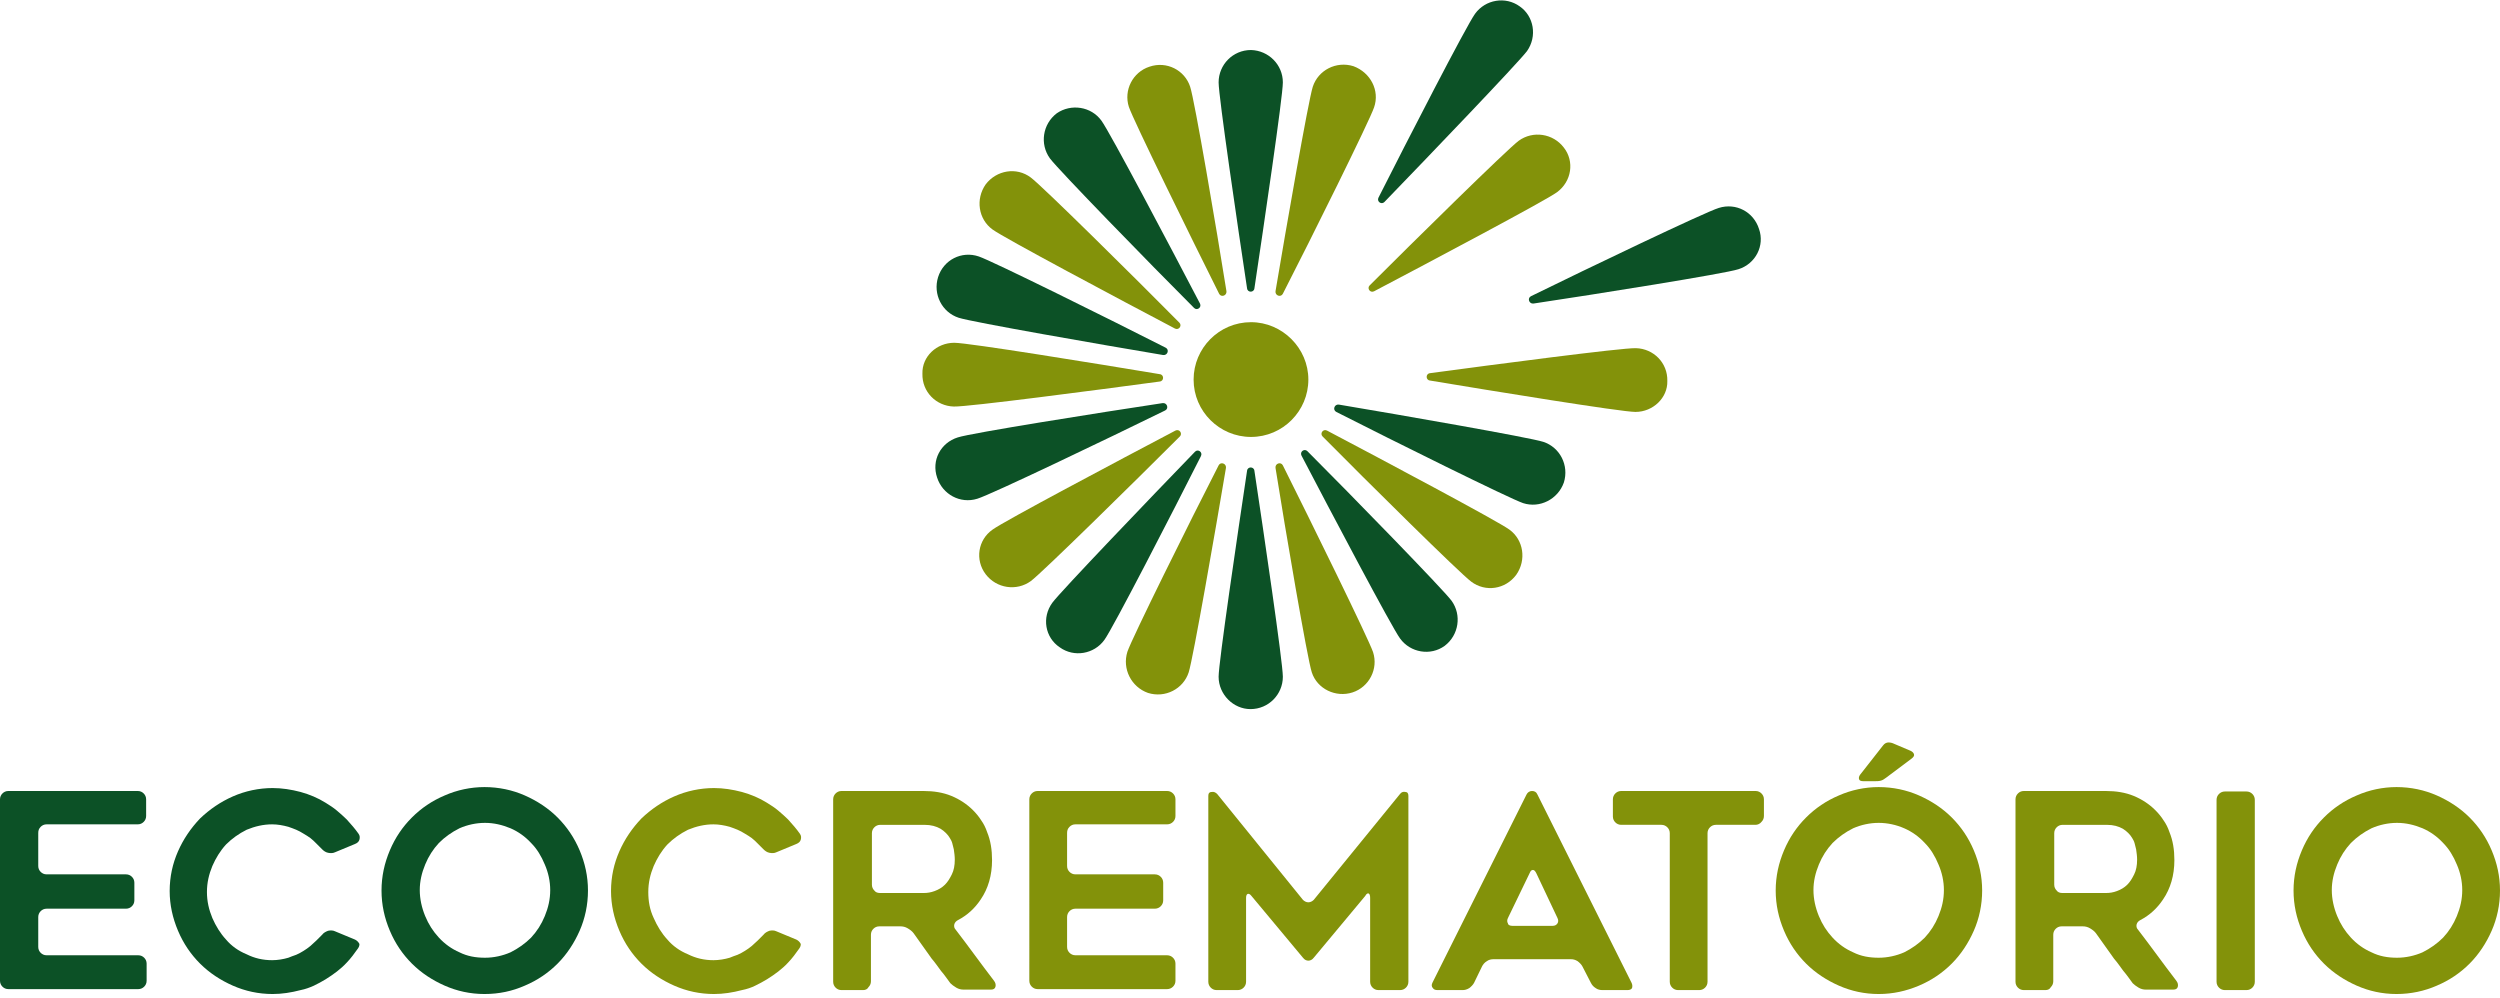 <?xml version="1.0" encoding="utf-8"?>
<!-- Generator: Adobe Illustrator 26.1.0, SVG Export Plug-In . SVG Version: 6.00 Build 0)  -->
<svg version="1.1"
	 id="svg2" sodipodi:docname="01 Marca Crematorio2.eps" xmlns:cc="http://creativecommons.org/ns#" xmlns:dc="http://purl.org/dc/elements/1.1/" xmlns:inkscape="http://www.inkscape.org/namespaces/inkscape" xmlns:rdf="http://www.w3.org/1999/02/22-rdf-syntax-ns#" xmlns:sodipodi="http://sodipodi.sourceforge.net/DTD/sodipodi-0.dtd" xmlns:svg="http://www.w3.org/2000/svg"
	 xmlns="http://www.w3.org/2000/svg" xmlns:xlink="http://www.w3.org/1999/xlink" x="0px" y="0px" viewBox="0 0 509.8 203.5"
	 style="enable-background:new 0 0 509.8 203.5;" xml:space="preserve">
<style type="text/css">
	.st0{fill:#0C5126;}
	.st1{fill:#83920A;}
</style>
<sodipodi:namedview  bordercolor="#666666" borderopacity="1" gridtolerance="10" guidetolerance="10" id="namedview4" inkscape:pageopacity="0" inkscape:pageshadow="2" inkscape:window-height="480" inkscape:window-width="640" objecttolerance="10" pagecolor="#ffffff">
	</sodipodi:namedview>
<g>
	<path id="path14" class="st0" d="M7.8,169.9v6.7c0,0.5,0.2,0.9,0.5,1.2c0.3,0.3,0.7,0.5,1.2,0.5h16.2c0.5,0,0.9,0.2,1.2,0.5
		c0.3,0.3,0.5,0.7,0.5,1.2v3.6c0,0.5-0.2,0.9-0.5,1.2c-0.3,0.3-0.7,0.5-1.2,0.5H9.5c-0.5,0-0.9,0.2-1.2,0.5
		c-0.3,0.3-0.5,0.7-0.5,1.2v6.1c0,0.5,0.2,0.9,0.5,1.2c0.3,0.3,0.7,0.5,1.2,0.5h18.7c0.5,0,0.9,0.2,1.2,0.5c0.3,0.3,0.5,0.7,0.5,1.2
		v3.5c0,0.5-0.2,0.9-0.5,1.2c-0.3,0.3-0.7,0.5-1.2,0.5H1.7c-0.5,0-0.9-0.2-1.2-0.5c-0.3-0.3-0.5-0.7-0.5-1.2V163
		c0-0.5,0.2-0.9,0.5-1.2c0.3-0.3,0.7-0.5,1.2-0.5h26.4c0.5,0,0.9,0.2,1.2,0.5c0.3,0.3,0.5,0.7,0.5,1.2v3.4c0,0.5-0.2,0.9-0.5,1.2
		c-0.3,0.3-0.7,0.5-1.2,0.5H9.5c-0.5,0-0.9,0.2-1.2,0.5C7.9,169,7.8,169.4,7.8,169.9"/>
	<path id="path16" class="st0" d="M73,193.4c-0.4,0.5-0.7,1-1.1,1.5c-0.4,0.5-0.8,1-1.2,1.4c-1.2,1.3-2.7,2.4-4.3,3.4
		c-0.8,0.5-1.6,0.9-2.4,1.3c-0.9,0.4-1.7,0.7-2.7,0.9c-1.9,0.5-3.8,0.8-5.7,0.8c-2.9,0-5.6-0.6-8.1-1.7c-2.5-1.1-4.8-2.6-6.7-4.5
		c-1.9-1.9-3.4-4.1-4.5-6.7c-1.1-2.6-1.7-5.3-1.7-8.1c0-2.9,0.6-5.6,1.7-8.1c1.1-2.5,2.6-4.7,4.5-6.7c2-1.9,4.2-3.4,6.7-4.5
		c2.5-1.1,5.3-1.7,8.1-1.7c1.9,0,3.8,0.3,5.7,0.8c1.8,0.5,3.5,1.2,5.1,2.2c0.8,0.5,1.6,1,2.3,1.6c0.7,0.6,1.4,1.2,2,1.8
		c0.9,1,1.7,1.9,2.4,2.9c0.3,0.4,0.3,0.8,0.2,1.2c-0.1,0.4-0.4,0.7-0.9,0.9l-4.1,1.7c-0.4,0.2-0.9,0.2-1.4,0.1
		c-0.5-0.1-0.9-0.4-1.2-0.7c-0.2-0.2-0.4-0.4-0.6-0.6c-0.2-0.2-0.4-0.4-0.6-0.6c-0.4-0.4-0.8-0.8-1.2-1.1c-0.4-0.3-0.9-0.6-1.4-0.9
		c-0.5-0.3-1-0.6-1.5-0.8c-0.5-0.2-1-0.4-1.6-0.6c-1.1-0.3-2.2-0.5-3.3-0.5c-1.8,0-3.5,0.4-5.2,1.1c-1.6,0.8-3,1.8-4.2,3
		c-1.2,1.3-2.1,2.8-2.8,4.4c-0.7,1.7-1.1,3.4-1.1,5.3c0,1.9,0.4,3.6,1.1,5.3c0.7,1.6,1.6,3.1,2.8,4.4c1.1,1.3,2.5,2.3,4.2,3
		c1.6,0.8,3.3,1.2,5.2,1.2c1.1,0,2.3-0.2,3.3-0.5c0.5-0.2,1-0.4,1.6-0.6c0.5-0.2,1-0.5,1.5-0.8c0.5-0.3,0.9-0.6,1.4-1
		c0.4-0.4,0.8-0.7,1.2-1.1c0.2-0.2,0.4-0.4,0.6-0.6c0.2-0.2,0.4-0.4,0.6-0.6c0.3-0.4,0.7-0.6,1.2-0.8c0.5-0.1,1-0.1,1.4,0.1l4.1,1.7
		c0.4,0.2,0.7,0.5,0.9,0.9C73.3,192.6,73.3,193,73,193.4"/>
	<path id="path18" class="st0" d="M98.9,167.8c-1.8,0-3.6,0.4-5.2,1.1c-1.6,0.8-3,1.8-4.2,3c-1.2,1.3-2.1,2.7-2.8,4.4
		c-0.7,1.7-1.1,3.4-1.1,5.2c0,1.8,0.4,3.6,1.1,5.3c0.7,1.7,1.6,3.1,2.8,4.4c1.2,1.3,2.6,2.3,4.2,3c1.6,0.8,3.3,1.1,5.2,1.1
		c1.8,0,3.6-0.4,5.2-1.1c1.6-0.8,3-1.8,4.2-3c1.2-1.3,2.1-2.7,2.8-4.4c0.7-1.7,1.1-3.4,1.1-5.3c0-1.8-0.4-3.6-1.1-5.2
		c-0.7-1.7-1.6-3.2-2.8-4.4c-1.2-1.3-2.6-2.3-4.2-3C102.4,168.2,100.7,167.8,98.9,167.8z M98.8,202.7c-2.9,0-5.6-0.6-8.1-1.7
		c-2.5-1.1-4.8-2.6-6.7-4.5c-1.9-1.9-3.4-4.1-4.5-6.7c-1.1-2.6-1.7-5.3-1.7-8.2c0-2.9,0.6-5.6,1.7-8.2c1.1-2.6,2.6-4.8,4.5-6.7
		c1.9-1.9,4.1-3.4,6.7-4.5c2.5-1.1,5.3-1.7,8.1-1.7c2.9,0,5.7,0.6,8.2,1.7c2.5,1.1,4.8,2.6,6.7,4.5c1.9,1.9,3.4,4.1,4.5,6.7
		c1.1,2.6,1.7,5.3,1.7,8.2c0,2.9-0.6,5.7-1.7,8.2c-1.1,2.5-2.6,4.8-4.5,6.7c-1.9,1.9-4.1,3.4-6.7,4.5
		C104.5,202.1,101.8,202.7,98.8,202.7"/>
	<path id="path20" class="st1" d="M163,193.4c-0.4,0.5-0.7,1-1.1,1.5c-0.4,0.5-0.8,1-1.2,1.4c-1.2,1.3-2.7,2.4-4.3,3.4
		c-0.8,0.5-1.6,0.9-2.4,1.3c-0.8,0.4-1.7,0.7-2.7,0.9c-1.9,0.5-3.8,0.8-5.7,0.8c-2.9,0-5.6-0.6-8.1-1.7c-2.5-1.1-4.8-2.6-6.7-4.5
		c-1.9-1.9-3.4-4.1-4.5-6.7c-1.1-2.6-1.7-5.3-1.7-8.1c0-2.9,0.6-5.6,1.7-8.1c1.1-2.5,2.6-4.7,4.5-6.7c2-1.9,4.2-3.4,6.7-4.5
		c2.5-1.1,5.3-1.7,8.1-1.7c1.9,0,3.8,0.3,5.7,0.8c1.8,0.5,3.5,1.2,5.1,2.2c0.8,0.5,1.6,1,2.3,1.6c0.7,0.6,1.4,1.2,2,1.8
		c0.9,1,1.7,1.9,2.4,2.9c0.3,0.4,0.3,0.8,0.2,1.2c-0.1,0.4-0.4,0.7-0.9,0.9l-4.1,1.7c-0.4,0.2-0.9,0.2-1.4,0.1
		c-0.5-0.1-0.9-0.4-1.2-0.7c-0.2-0.2-0.4-0.4-0.6-0.6c-0.2-0.2-0.4-0.4-0.6-0.6c-0.4-0.4-0.8-0.8-1.2-1.1c-0.4-0.3-0.9-0.6-1.4-0.9
		c-0.5-0.3-1-0.6-1.5-0.8c-0.5-0.2-1-0.4-1.6-0.6c-1.1-0.3-2.2-0.5-3.3-0.5c-1.8,0-3.5,0.4-5.2,1.1c-1.6,0.8-3,1.8-4.2,3
		c-1.2,1.3-2.1,2.8-2.8,4.4c-0.7,1.7-1.1,3.4-1.1,5.3c0,1.9,0.3,3.6,1.1,5.3c0.7,1.6,1.6,3.1,2.8,4.4c1.1,1.3,2.5,2.3,4.2,3
		c1.6,0.8,3.3,1.2,5.2,1.2c1.1,0,2.3-0.2,3.3-0.5c0.5-0.2,1-0.4,1.6-0.6c0.5-0.2,1-0.5,1.5-0.8c0.5-0.3,0.9-0.6,1.4-1
		c0.4-0.4,0.8-0.7,1.2-1.1c0.2-0.2,0.4-0.4,0.6-0.6c0.2-0.2,0.4-0.4,0.6-0.6c0.3-0.4,0.7-0.6,1.2-0.8c0.5-0.1,1-0.1,1.4,0.1l4.1,1.7
		c0.4,0.2,0.7,0.5,0.9,0.9C163.3,192.6,163.3,193,163,193.4"/>
	<path id="path22" class="st1" d="M179.4,182.1h9c0.7,0,1.4-0.1,2.2-0.4c0.8-0.3,1.5-0.7,2.1-1.3c0.6-0.6,1-1.3,1.4-2.1
		c0.4-0.8,0.6-1.8,0.6-3c0-0.7-0.1-1.4-0.2-2.1c-0.1-0.4-0.2-0.8-0.3-1.2c-0.1-0.4-0.3-0.8-0.5-1.1c-0.4-0.7-1.1-1.4-1.9-1.9
		c-0.9-0.5-1.9-0.8-3.3-0.8h-9c-0.5,0-0.9,0.2-1.2,0.5c-0.3,0.3-0.5,0.7-0.5,1.2v10.5c0,0.5,0.2,0.9,0.5,1.2
		C178.5,181.9,178.9,182.1,179.4,182.1z M176,201.9h-4.4c-0.5,0-0.9-0.2-1.2-0.5c-0.3-0.3-0.5-0.7-0.5-1.2V163
		c0-0.5,0.2-0.9,0.5-1.2c0.3-0.3,0.7-0.5,1.2-0.5h16.7c2.1,0,4,0.3,5.7,1c1.7,0.7,3.2,1.7,4.4,2.9c0.6,0.6,1.2,1.3,1.7,2.1
		c0.5,0.7,0.9,1.5,1.2,2.4c0.7,1.7,1,3.6,1,5.7c0,3.1-0.8,5.8-2.3,8c-1.2,1.8-2.7,3.2-4.6,4.2c-0.4,0.2-0.7,0.5-0.8,0.9
		c-0.1,0.4,0,0.8,0.3,1.1c1.4,1.8,2.7,3.6,3.9,5.2c1.2,1.6,2.5,3.4,3.9,5.2c0.3,0.4,0.4,0.8,0.3,1.2c-0.1,0.4-0.4,0.6-0.9,0.6h-5.6
		c-0.5,0-1-0.1-1.5-0.4c-0.5-0.3-0.9-0.6-1.2-0.9c-0.6-0.8-1.2-1.7-1.9-2.5c-0.6-0.8-1.2-1.7-1.9-2.5l-3.7-5.2
		c-0.3-0.4-0.7-0.7-1.2-1c-0.5-0.3-1-0.4-1.5-0.4h-4.3c-0.5,0-0.9,0.2-1.2,0.5c-0.3,0.3-0.5,0.7-0.5,1.2v9.5c0,0.5-0.2,0.9-0.5,1.2
		C176.9,201.7,176.5,201.9,176,201.9"/>
	<path id="path24" class="st1" d="M217.6,169.9v6.7c0,0.5,0.2,0.9,0.5,1.2c0.3,0.3,0.7,0.5,1.2,0.5h16.2c0.5,0,0.9,0.2,1.2,0.5
		c0.3,0.3,0.5,0.7,0.5,1.2v3.6c0,0.5-0.2,0.9-0.5,1.2c-0.3,0.3-0.7,0.5-1.2,0.5h-16.2c-0.5,0-0.9,0.2-1.2,0.5
		c-0.3,0.3-0.5,0.7-0.5,1.2v6.1c0,0.5,0.2,0.9,0.5,1.2c0.3,0.3,0.7,0.5,1.2,0.5H238c0.5,0,0.9,0.2,1.2,0.5c0.3,0.3,0.5,0.7,0.5,1.2
		v3.5c0,0.5-0.2,0.9-0.5,1.2c-0.3,0.3-0.7,0.5-1.2,0.5h-26.4c-0.5,0-0.9-0.2-1.2-0.5c-0.3-0.3-0.5-0.7-0.5-1.2V163
		c0-0.5,0.2-0.9,0.5-1.2c0.3-0.3,0.7-0.5,1.2-0.5H238c0.5,0,0.9,0.2,1.2,0.5c0.3,0.3,0.5,0.7,0.5,1.2v3.4c0,0.5-0.2,0.9-0.5,1.2
		c-0.3,0.3-0.7,0.5-1.2,0.5h-18.7c-0.5,0-0.9,0.2-1.2,0.5C217.7,169,217.6,169.4,217.6,169.9"/>
	<path id="path26" class="st1" d="M287.2,162.3v37.9c0,0.5-0.2,0.9-0.5,1.2c-0.3,0.3-0.7,0.5-1.2,0.5h-4.4c-0.5,0-0.9-0.2-1.2-0.5
		c-0.3-0.3-0.5-0.7-0.5-1.2v-17.1c0-0.5-0.1-0.8-0.3-0.9c-0.2-0.1-0.5,0.1-0.7,0.5l-10.5,12.6c-0.3,0.4-0.7,0.6-1.1,0.6
		s-0.8-0.2-1.1-0.6l-10.5-12.6c-0.3-0.4-0.6-0.5-0.8-0.4c-0.2,0.1-0.3,0.4-0.3,0.8v17.1c0,0.5-0.2,0.9-0.5,1.2
		c-0.3,0.3-0.7,0.5-1.2,0.5h-4.3c-0.5,0-0.9-0.2-1.2-0.5c-0.3-0.3-0.5-0.7-0.5-1.2v-37.9c0-0.5,0.2-0.8,0.7-0.8
		c0.4-0.1,0.8,0.1,1.1,0.4l17.5,21.6c0.3,0.3,0.7,0.5,1.1,0.5c0.4,0,0.8-0.2,1.1-0.5l17.6-21.6c0.3-0.4,0.7-0.5,1.1-0.4
		C287,161.5,287.2,161.8,287.2,162.3"/>
	<path id="path28" class="st1" d="M308.4,188.8h8.2c0.5,0,0.8-0.2,1-0.5c0.2-0.3,0.2-0.7,0-1.1l-4.3-9.1c-0.2-0.4-0.4-0.7-0.7-0.7
		c-0.3,0-0.5,0.2-0.7,0.7l-4.4,9.1c-0.2,0.4-0.2,0.8,0,1.1C307.5,188.6,307.9,188.8,308.4,188.8L308.4,188.8z M292.1,200.4
		l19.2-38.4c0.2-0.4,0.6-0.7,1.1-0.7c0.5,0,0.9,0.2,1.1,0.7l19.2,38.4c0.2,0.4,0.2,0.8,0.1,1.1c-0.2,0.3-0.5,0.4-1,0.4h-5
		c-0.5,0-1-0.1-1.4-0.4c-0.5-0.3-0.8-0.7-1-1.1l-1.7-3.3c-0.2-0.4-0.6-0.8-1-1.1c-0.5-0.3-0.9-0.4-1.4-0.4h-15.7
		c-0.5,0-1,0.1-1.4,0.4c-0.5,0.3-0.8,0.7-1,1.1l-1.6,3.3c-0.2,0.4-0.6,0.8-1,1.1c-0.5,0.3-0.9,0.4-1.4,0.4h-5c-0.5,0-0.8-0.1-1-0.4
		C291.9,201.2,291.9,200.8,292.1,200.4"/>
	<path id="path30" class="st1" d="M358,168.2h-8.1c-0.5,0-0.9,0.2-1.2,0.5c-0.3,0.3-0.5,0.7-0.5,1.2v30.3c0,0.5-0.2,0.9-0.5,1.2
		c-0.3,0.3-0.7,0.5-1.2,0.5h-4.3c-0.5,0-0.9-0.2-1.2-0.5c-0.3-0.3-0.5-0.7-0.5-1.2v-30.3c0-0.5-0.2-0.9-0.5-1.2
		c-0.3-0.3-0.7-0.5-1.2-0.5h-8.2c-0.5,0-0.9-0.2-1.2-0.5c-0.3-0.3-0.5-0.7-0.5-1.2V163c0-0.5,0.2-0.9,0.5-1.2
		c0.3-0.3,0.7-0.5,1.2-0.5H358c0.5,0,0.9,0.2,1.2,0.5c0.3,0.3,0.5,0.7,0.5,1.2v3.4c0,0.5-0.2,0.9-0.5,1.2
		C358.9,168,358.4,168.2,358,168.2"/>
	<path id="path32" class="st1" d="M386.3,151.7l3.3,1.4c0.4,0.2,0.6,0.4,0.7,0.7c0.1,0.3-0.1,0.6-0.5,0.9l-5.2,3.9
		c-0.4,0.3-0.7,0.5-1.1,0.6c-0.4,0.1-0.8,0.1-1.2,0.1H380c-0.5,0-0.8-0.1-0.9-0.4c-0.1-0.3,0-0.6,0.2-0.9l4.7-6
		c0.3-0.4,0.7-0.6,1.1-0.6C385.5,151.4,385.9,151.5,386.3,151.7L386.3,151.7z M383.1,167.8c-1.8,0-3.6,0.4-5.2,1.1
		c-1.6,0.8-3,1.8-4.2,3c-1.2,1.3-2.1,2.7-2.8,4.4c-0.7,1.7-1.1,3.4-1.1,5.2c0,1.8,0.4,3.6,1.1,5.3c0.7,1.7,1.6,3.1,2.8,4.4
		c1.2,1.3,2.6,2.3,4.2,3c1.6,0.8,3.3,1.1,5.2,1.1c1.8,0,3.6-0.4,5.2-1.1c1.6-0.8,3-1.8,4.2-3c1.2-1.3,2.1-2.7,2.8-4.4
		c0.7-1.7,1.1-3.4,1.1-5.3c0-1.8-0.4-3.6-1.1-5.2c-0.7-1.7-1.6-3.2-2.8-4.4c-1.2-1.3-2.6-2.3-4.2-3
		C386.7,168.2,384.9,167.8,383.1,167.8z M383.1,202.7c-2.9,0-5.6-0.6-8.1-1.7c-2.5-1.1-4.8-2.6-6.7-4.5c-1.9-1.9-3.4-4.1-4.5-6.7
		c-1.1-2.6-1.7-5.3-1.7-8.2c0-2.9,0.6-5.6,1.7-8.2c1.1-2.6,2.6-4.8,4.5-6.7c1.9-1.9,4.1-3.4,6.7-4.5c2.5-1.1,5.3-1.7,8.1-1.7
		c2.9,0,5.7,0.6,8.2,1.7c2.5,1.1,4.8,2.6,6.7,4.5c1.9,1.9,3.4,4.1,4.5,6.7c1.1,2.6,1.7,5.3,1.7,8.2c0,2.9-0.6,5.7-1.7,8.2
		c-1.1,2.5-2.6,4.8-4.5,6.7c-1.9,1.9-4.1,3.4-6.7,4.5C388.7,202.1,386,202.7,383.1,202.7"/>
	<path id="path34" class="st1" d="M420.5,182.1h9c0.7,0,1.4-0.1,2.2-0.4c0.8-0.3,1.5-0.7,2.1-1.3c0.6-0.6,1-1.3,1.4-2.1
		c0.4-0.8,0.6-1.8,0.6-3c0-0.7-0.1-1.4-0.2-2.1c-0.1-0.4-0.2-0.8-0.3-1.2c-0.1-0.4-0.3-0.8-0.5-1.1c-0.4-0.7-1.1-1.4-1.9-1.9
		c-0.9-0.5-1.9-0.8-3.3-0.8h-9c-0.5,0-0.9,0.2-1.2,0.5c-0.3,0.3-0.5,0.7-0.5,1.2v10.5c0,0.5,0.2,0.9,0.5,1.2
		C419.6,181.9,420,182.1,420.5,182.1z M417.1,201.9h-4.4c-0.5,0-0.9-0.2-1.2-0.5c-0.3-0.3-0.5-0.7-0.5-1.2V163
		c0-0.5,0.2-0.9,0.5-1.2c0.3-0.3,0.7-0.5,1.2-0.5h16.7c2.1,0,4,0.3,5.7,1c1.7,0.7,3.2,1.7,4.4,2.9c0.6,0.6,1.2,1.3,1.7,2.1
		c0.5,0.7,0.9,1.5,1.2,2.4c0.7,1.7,1,3.6,1,5.7c0,3.1-0.8,5.8-2.3,8c-1.2,1.8-2.7,3.2-4.6,4.2c-0.4,0.2-0.7,0.5-0.8,0.9
		c-0.1,0.4,0,0.8,0.3,1.1c1.4,1.8,2.7,3.6,3.9,5.2c1.2,1.6,2.5,3.4,3.9,5.2c0.3,0.4,0.4,0.8,0.3,1.2c-0.1,0.4-0.4,0.6-0.9,0.6h-5.6
		c-0.5,0-1-0.1-1.5-0.4c-0.5-0.3-0.9-0.6-1.2-0.9c-0.6-0.8-1.2-1.7-1.9-2.5c-0.6-0.8-1.2-1.7-1.9-2.5l-3.7-5.2
		c-0.3-0.4-0.7-0.7-1.2-1c-0.5-0.3-1-0.4-1.5-0.4h-4.3c-0.5,0-0.9,0.2-1.2,0.5c-0.3,0.3-0.5,0.7-0.5,1.2v9.5c0,0.5-0.2,0.9-0.5,1.2
		C418,201.7,417.6,201.9,417.1,201.9"/>
	<path id="path36" class="st1" d="M458.1,201.9h-4.4c-0.5,0-0.9-0.2-1.2-0.5c-0.3-0.3-0.5-0.7-0.5-1.2v-37.1c0-0.5,0.2-0.9,0.5-1.2
		c0.3-0.3,0.7-0.5,1.2-0.5h4.4c0.5,0,0.9,0.2,1.2,0.5c0.3,0.3,0.5,0.7,0.5,1.2v37.1c0,0.5-0.2,0.9-0.5,1.2
		C459,201.7,458.6,201.9,458.1,201.9"/>
	<path id="path38" class="st1" d="M488.8,167.8c-1.8,0-3.6,0.4-5.2,1.1c-1.6,0.8-3,1.8-4.2,3c-1.2,1.3-2.1,2.7-2.8,4.4
		c-0.7,1.7-1.1,3.4-1.1,5.2c0,1.8,0.4,3.6,1.1,5.3c0.7,1.7,1.6,3.1,2.8,4.4c1.2,1.3,2.6,2.3,4.2,3c1.6,0.8,3.3,1.1,5.2,1.1
		c1.8,0,3.6-0.4,5.2-1.1c1.6-0.8,3-1.8,4.2-3c1.2-1.3,2.1-2.7,2.8-4.4c0.7-1.7,1.1-3.4,1.1-5.3c0-1.8-0.4-3.6-1.1-5.2
		c-0.7-1.7-1.6-3.2-2.8-4.4c-1.2-1.3-2.6-2.3-4.2-3C492.3,168.2,490.6,167.8,488.8,167.8z M488.7,202.7c-2.9,0-5.6-0.6-8.1-1.7
		c-2.5-1.1-4.8-2.6-6.7-4.5c-1.9-1.9-3.4-4.1-4.5-6.7c-1.1-2.6-1.7-5.3-1.7-8.2c0-2.9,0.6-5.6,1.7-8.2c1.1-2.6,2.6-4.8,4.5-6.7
		c1.9-1.9,4.1-3.4,6.7-4.5c2.5-1.1,5.3-1.7,8.1-1.7c2.9,0,5.7,0.6,8.2,1.7c2.5,1.1,4.8,2.6,6.7,4.5c1.9,1.9,3.4,4.1,4.5,6.7
		c1.1,2.6,1.7,5.3,1.7,8.2c0,2.9-0.6,5.7-1.7,8.2c-1.1,2.5-2.6,4.8-4.5,6.7c-1.9,1.9-4.1,3.4-6.7,4.5
		C494.4,202.1,491.6,202.7,488.7,202.7"/>
	<path id="path56" class="st0" d="M261.6,16.8c0,2.9-3.9,29.3-5.8,42c-0.1,0.9-1.4,0.9-1.5,0c-1.9-12.6-5.8-39.1-5.8-42
		c0-3.6,2.9-6.6,6.6-6.6C258.7,10.3,261.6,13.2,261.6,16.8"/>
	<path id="path58" class="st0" d="M248.5,138c0-2.9,3.9-29.3,5.8-42c0.1-0.9,1.4-0.9,1.5,0c1.9,12.6,5.8,39.1,5.8,42
		c0,3.6-2.9,6.6-6.6,6.6C251.5,144.6,248.5,141.6,248.5,138"/>
	<path id="path60" class="st0" d="M311.4,10.4c-1.7,2.3-20.2,21.6-29.1,30.8c-0.6,0.6-1.6-0.1-1.2-0.9c5.7-11.3,18-35.2,19.7-37.5
		c2.1-2.9,6.2-3.6,9.1-1.5C312.8,3.3,313.5,7.4,311.4,10.4"/>
	<path id="path62" class="st0" d="M214.6,122.9c1.7-2.3,20.2-21.6,29.1-30.8c0.6-0.6,1.6,0.1,1.2,0.9c-5.7,11.3-18,35.2-19.7,37.5
		c-2.1,2.9-6.2,3.6-9.1,1.5C213.1,130,212.4,125.9,214.6,122.9"/>
	<path id="path64" class="st0" d="M354.5,54.9c-2.7,0.9-29.1,5.1-41.8,7c-0.9,0.1-1.3-1.1-0.5-1.5c11.4-5.6,35.6-17.2,38.3-18
		c3.5-1.1,7.1,0.8,8.2,4.3C359.9,50.1,358,53.8,354.5,54.9"/>
	<path id="path66" class="st0" d="M195.3,89.2c2.7-0.9,29.2-5.1,41.8-7c0.9-0.1,1.3,1.1,0.5,1.5c-11.4,5.6-35.6,17.2-38.3,18
		c-3.5,1.1-7.1-0.9-8.2-4.3C189.9,93.9,191.8,90.3,195.3,89.2"/>
	<path id="path68" class="st0" d="M310.6,102.6c-2.7-0.9-26.7-12.8-38.1-18.6c-0.8-0.4-0.4-1.6,0.5-1.5c12.5,2.1,38.9,6.7,41.7,7.6
		c3.4,1.1,5.3,4.8,4.2,8.3C317.7,101.8,314,103.7,310.6,102.6"/>
	<path id="path70" class="st0" d="M199.6,52.3c2.7,0.9,26.7,12.8,38.1,18.6c0.8,0.4,0.4,1.6-0.5,1.5c-12.5-2.1-38.9-6.7-41.7-7.6
		c-3.4-1.1-5.3-4.8-4.2-8.3C192.4,53,196.1,51.1,199.6,52.3"/>
	<path id="path72" class="st0" d="M285.5,130.2c-1.7-2.3-14.2-26-20.1-37.3c-0.4-0.8,0.6-1.5,1.2-0.9c9,9,27.7,28.2,29.4,30.5
		c2.1,2.9,1.5,7-1.4,9.2C291.7,133.8,287.6,133.1,285.5,130.2"/>
	<path id="path74" class="st0" d="M224.6,24.6c1.7,2.3,14.2,26,20.1,37.3c0.4,0.8-0.6,1.5-1.2,0.9c-9-9-27.7-28.2-29.4-30.5
		c-2.1-2.9-1.5-7,1.4-9.2C218.4,21.1,222.5,21.7,224.6,24.6"/>
	<path id="path76" class="st1" d="M266.8,77.4c0,6.4-5.2,11.7-11.7,11.7c-6.4,0-11.7-5.2-11.7-11.7c0-6.4,5.2-11.7,11.7-11.7
		C261.5,65.7,266.8,71,266.8,77.4"/>
	<path id="path78" class="st1" d="M280.2,21.9c-0.9,2.7-12.8,26.7-18.6,38c-0.4,0.8-1.6,0.4-1.5-0.5c2.1-12.5,6.7-38.9,7.6-41.7
		c1.1-3.4,4.8-5.3,8.3-4.2C279.5,14.8,281.4,18.5,280.2,21.9"/>
	<path id="path80" class="st1" d="M229.9,132.9c0.9-2.7,12.8-26.7,18.6-38c0.4-0.8,1.6-0.4,1.5,0.5c-2.1,12.5-6.7,38.9-7.6,41.7
		c-1.1,3.4-4.8,5.3-8.3,4.2C230.7,140.1,228.8,136.4,229.9,132.9"/>
	<path id="path82" class="st1" d="M317.5,39.2c-2.3,1.7-25.9,14.2-37.3,20.2c-0.8,0.4-1.5-0.6-0.9-1.2c9-9,28.1-27.8,30.4-29.5
		c2.9-2.1,7-1.5,9.2,1.4C321.1,32.9,320.5,37,317.5,39.2"/>
	<path id="path84" class="st1" d="M202.4,108c2.3-1.7,25.9-14.2,37.3-20.2c0.8-0.4,1.5,0.6,0.9,1.2c-9,9-28.1,27.8-30.4,29.5
		c-2.9,2.1-7,1.5-9.2-1.4C198.8,114.2,199.4,110.1,202.4,108"/>
	<path id="path86" class="st1" d="M333.5,84c-2.9,0-29.3-4.3-41.9-6.4c-0.9-0.1-0.9-1.4,0-1.5c12.6-1.7,39.2-5.2,42-5.1
		c3.6,0.1,6.5,3,6.4,6.7C340.1,81.1,337.1,84,333.5,84"/>
	<path id="path88" class="st1" d="M194.6,69.9c2.9,0,29.3,4.3,41.9,6.4c0.9,0.1,0.9,1.4,0,1.5c-12.6,1.7-39.2,5.2-42,5.1
		c-3.6-0.1-6.5-3-6.4-6.7C188,72.7,191,69.9,194.6,69.9"/>
	<path id="path90" class="st1" d="M300,118.6c-2.3-1.7-21.3-20.5-30.3-29.6c-0.6-0.6,0.1-1.6,0.9-1.2c11.2,5.9,34.9,18.5,37.2,20.2
		c2.9,2.1,3.5,6.2,1.4,9.2C307,120.2,302.9,120.8,300,118.6"/>
	<path id="path92" class="st1" d="M210.2,36.2c2.3,1.7,21.3,20.5,30.3,29.6c0.6,0.6-0.1,1.6-0.9,1.2c-11.2-5.9-34.9-18.5-37.2-20.2
		c-2.9-2.1-3.5-6.2-1.4-9.2C203.2,34.7,207.3,34,210.2,36.2"/>
	<path id="path94" class="st1" d="M267.5,137.1c-0.9-2.7-5.4-29.1-7.4-41.7c-0.1-0.9,1.1-1.3,1.5-0.5c5.7,11.4,17.5,35.4,18.4,38.1
		c1.1,3.4-0.8,7.1-4.2,8.2S268.6,140.5,267.5,137.1"/>
	<path id="path96" class="st1" d="M242.7,17.7c0.9,2.7,5.4,29.1,7.4,41.7c0.1,0.9-1.1,1.3-1.5,0.5c-5.7-11.4-17.5-35.4-18.4-38.1
		c-1.1-3.4,0.8-7.1,4.2-8.2C237.9,12.4,241.6,14.3,242.7,17.7"/>
</g>
</svg>
